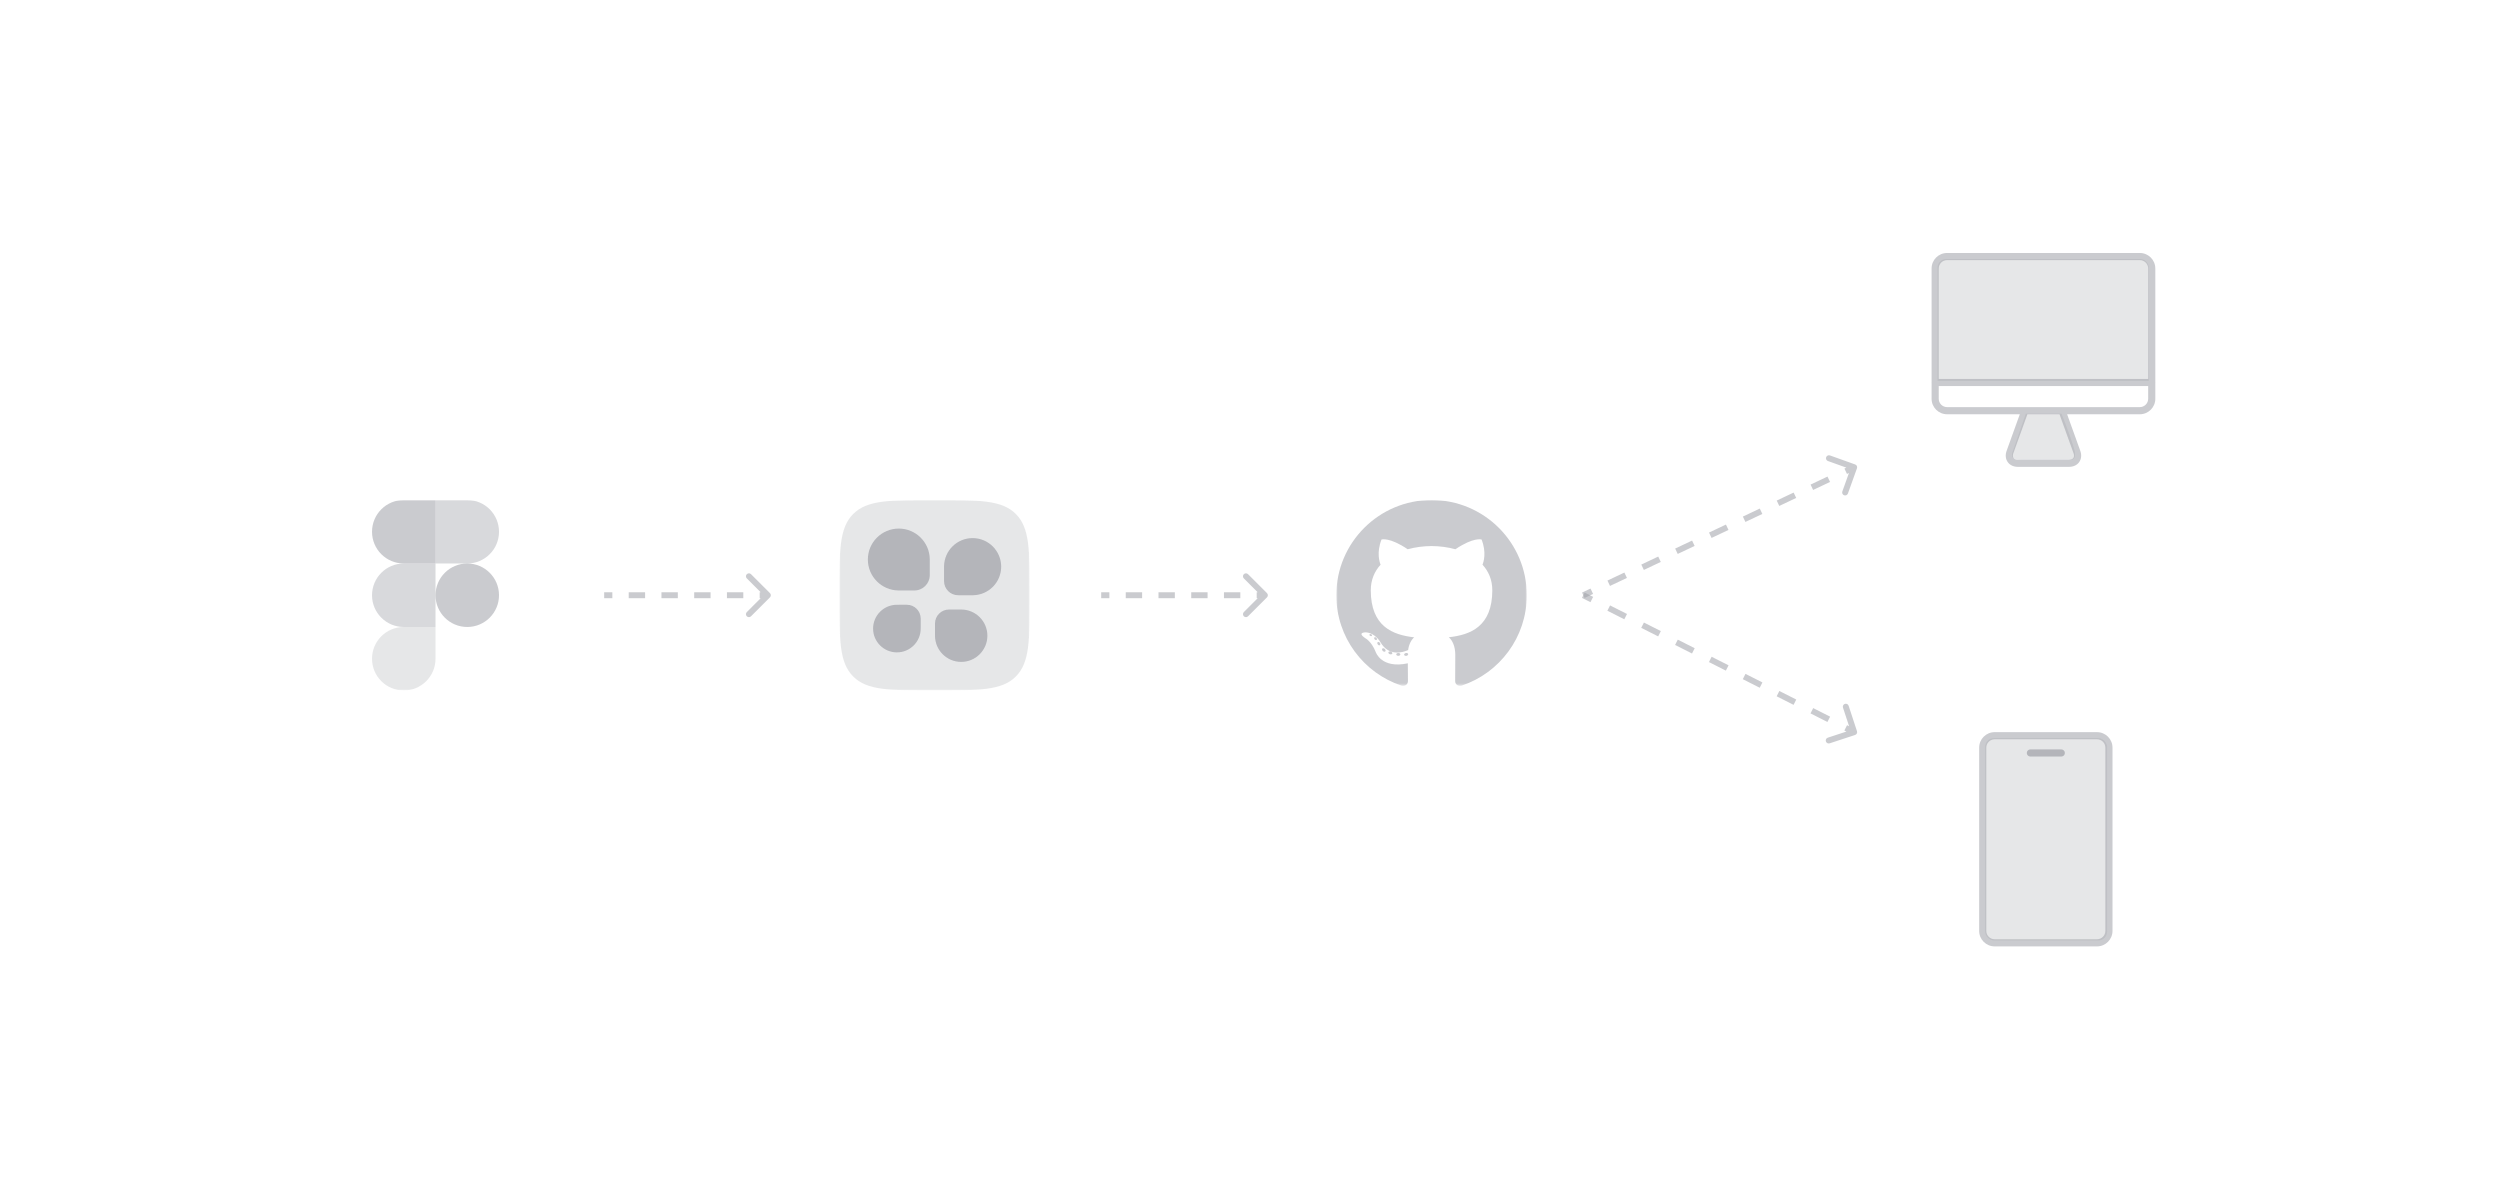 <svg width="840" height="400" viewBox="0 0 840 400" fill="none" xmlns="http://www.w3.org/2000/svg">
<rect x="667" y="248" width="41" height="68" rx="3" fill="#9EA0A7" fill-opacity="0.25"/>
<path d="M651 90C651 88.343 652.343 87 654 87H719C720.657 87 722 88.343 722 90V128H651V90Z" fill="#9EA0A7" fill-opacity="0.25"/>
<path d="M695.169 154.5H679.169C676.169 154.5 675.669 153.5 676.169 152L680.669 139H692.669C694.002 142.333 696.769 149.6 697.169 152C697.569 154.4 696.002 154.667 695.169 154.5Z" fill="#9EA0A7" fill-opacity="0.25"/>
<g clip-path="url(#clip0_4_56)">
<mask id="mask0_4_56" style="mask-type:luminance" maskUnits="userSpaceOnUse" x="115" y="168" width="64" height="64">
<path d="M179 168H115V232H179V168Z" fill="white"/>
</mask>
<g mask="url(#mask0_4_56)">
<path fill-rule="evenodd" clip-rule="evenodd" d="M146.333 200C146.333 194.109 151.109 189.333 157 189.333C162.891 189.333 167.667 194.109 167.667 200C167.667 205.891 162.891 210.667 157 210.667C151.109 210.667 146.333 205.891 146.333 200Z" fill="#9EA0A7" fill-opacity="0.55"/>
<path fill-rule="evenodd" clip-rule="evenodd" d="M125 221.333C125 215.442 129.776 210.667 135.667 210.667H146.333V221.333C146.333 227.224 141.558 232 135.667 232C129.776 232 125 227.224 125 221.333Z" fill="#9EA0A7" fill-opacity="0.25"/>
<path fill-rule="evenodd" clip-rule="evenodd" d="M146.333 168V189.333H157C162.891 189.333 167.667 184.558 167.667 178.667C167.667 172.776 162.891 168 157 168H146.333Z" fill="#9EA0A7" fill-opacity="0.4"/>
<path fill-rule="evenodd" clip-rule="evenodd" d="M125 178.667C125 184.558 129.776 189.333 135.667 189.333H146.333V168H135.667C129.776 168 125 172.776 125 178.667Z" fill="#9EA0A7" fill-opacity="0.55"/>
<path fill-rule="evenodd" clip-rule="evenodd" d="M125 200C125 205.891 129.776 210.667 135.667 210.667H146.333V189.333H135.667C129.776 189.333 125 194.109 125 200Z" fill="#9EA0A7" fill-opacity="0.4"/>
</g>
</g>
<mask id="mask1_4_56" style="mask-type:luminance" maskUnits="userSpaceOnUse" x="449" y="168" width="64" height="63">
<path d="M513 168H449V230.5H513V168Z" fill="white"/>
</mask>
<g mask="url(#mask1_4_56)">
<path d="M481 168C463.329 168 449 182.327 449 200C449 214.139 458.169 226.134 470.884 230.365C472.483 230.661 473.07 229.671 473.07 228.826C473.07 228.063 473.04 225.542 473.027 222.868C464.124 224.804 462.246 219.092 462.246 219.092C460.79 215.394 458.693 214.41 458.693 214.41C455.789 212.424 458.911 212.465 458.911 212.465C462.125 212.691 463.817 215.762 463.817 215.762C466.671 220.655 471.303 219.24 473.129 218.423C473.416 216.354 474.245 214.943 475.161 214.144C468.053 213.334 460.581 210.591 460.581 198.329C460.581 194.835 461.831 191.981 463.878 189.74C463.546 188.934 462.451 185.679 464.188 181.271C464.188 181.271 466.875 180.411 472.991 184.551C475.543 183.842 478.281 183.487 481 183.474C483.72 183.487 486.459 183.842 489.017 184.551C495.125 180.411 497.808 181.271 497.808 181.271C499.55 185.679 498.454 188.934 498.122 189.74C500.174 191.981 501.415 194.835 501.415 198.329C501.415 210.62 493.929 213.326 486.803 214.118C487.951 215.111 488.974 217.059 488.974 220.044C488.974 224.326 488.937 227.772 488.937 228.826C488.937 229.677 489.513 230.675 491.135 230.361C503.843 226.125 513 214.134 513 200C513 182.327 498.673 168 481 168ZM460.985 213.585C460.915 213.744 460.665 213.792 460.437 213.683C460.205 213.578 460.074 213.361 460.149 213.202C460.218 213.038 460.469 212.993 460.701 213.102C460.933 213.207 461.066 213.426 460.985 213.585ZM462.559 214.99C462.407 215.131 462.108 215.065 461.906 214.842C461.696 214.619 461.657 214.32 461.812 214.177C461.969 214.035 462.259 214.101 462.469 214.325C462.678 214.55 462.719 214.846 462.559 214.99ZM463.639 216.787C463.443 216.923 463.122 216.795 462.924 216.511C462.728 216.226 462.728 215.885 462.928 215.748C463.127 215.611 463.443 215.734 463.644 216.017C463.839 216.306 463.839 216.647 463.639 216.787ZM465.465 218.868C465.29 219.061 464.916 219.009 464.643 218.745C464.363 218.487 464.285 218.121 464.461 217.928C464.639 217.734 465.014 217.788 465.29 218.05C465.568 218.308 465.652 218.676 465.465 218.868ZM467.826 219.57C467.748 219.821 467.388 219.935 467.026 219.828C466.664 219.719 466.427 219.425 466.5 219.172C466.576 218.92 466.937 218.801 467.302 218.915C467.663 219.024 467.901 219.315 467.826 219.57ZM470.512 219.868C470.521 220.132 470.213 220.351 469.833 220.356C469.45 220.364 469.141 220.151 469.137 219.891C469.137 219.625 469.437 219.408 469.82 219.402C470.2 219.394 470.512 219.606 470.512 219.868ZM473.151 219.767C473.196 220.025 472.932 220.289 472.554 220.36C472.182 220.428 471.838 220.269 471.791 220.013C471.745 219.749 472.014 219.485 472.385 219.416C472.764 219.351 473.102 219.505 473.151 219.767Z" fill="#9EA0A7" fill-opacity="0.55"/>
</g>
<g clip-path="url(#clip1_4_56)">
<mask id="mask2_4_56" style="mask-type:luminance" maskUnits="userSpaceOnUse" x="282" y="168" width="64" height="64">
<path d="M346 168H282V232H346V168Z" fill="white"/>
</mask>
<g mask="url(#mask2_4_56)">
<path d="M282 200C282 184.915 282 177.373 286.686 172.686C291.373 168 298.915 168 314 168C329.085 168 336.627 168 341.314 172.686C346 177.373 346 184.915 346 200C346 215.085 346 222.627 341.314 227.314C336.627 232 329.085 232 314 232C298.915 232 291.373 232 286.686 227.314C282 222.627 282 215.085 282 200Z" fill="#9EA0A7" fill-opacity="0.25"/>
<path d="M301.896 198.399C296.2 198.344 291.6 193.709 291.6 188C291.6 182.256 296.256 177.6 302 177.6C307.708 177.6 312.342 182.199 312.4 187.893C312.4 187.918 312.4 187.944 312.4 187.969V193.231C312.4 196.086 310.086 198.4 307.231 198.4H301.969C301.945 198.4 301.92 198.4 301.896 198.399Z" fill="#9EA0A7" fill-opacity="0.7"/>
<path d="M327.006 199.998C332.212 199.889 336.4 195.633 336.4 190.4C336.4 185.098 332.102 180.8 326.8 180.8C321.567 180.8 317.313 184.986 317.202 190.192C317.201 190.241 317.2 190.29 317.2 190.339V195.262C317.2 197.879 319.321 200 321.938 200H326.787C326.791 200 326.796 200 326.8 200C326.804 200 326.808 200 326.813 200H326.862C326.91 200 326.958 199.999 327.006 199.998Z" fill="#9EA0A7" fill-opacity="0.7"/>
<path d="M314.162 213.427C314.16 213.485 314.16 213.542 314.16 213.6C314.16 218.46 318.1 222.4 322.96 222.4C327.82 222.4 331.76 218.46 331.76 213.6C331.76 208.74 327.82 204.8 322.96 204.8C322.902 204.8 322.844 204.801 322.786 204.802C322.744 204.801 322.703 204.8 322.661 204.8H318.859C316.264 204.8 314.16 206.904 314.16 209.499V213.301C314.16 213.343 314.16 213.385 314.162 213.427Z" fill="#9EA0A7" fill-opacity="0.7"/>
<path d="M309.352 210.83C309.357 210.952 309.36 211.076 309.36 211.2C309.36 215.618 305.778 219.2 301.36 219.2C296.942 219.2 293.36 215.618 293.36 211.2C293.36 206.782 296.942 203.2 301.36 203.2C301.484 203.2 301.608 203.203 301.73 203.208C301.824 203.203 301.918 203.2 302.012 203.2H304.708C307.277 203.2 309.36 205.283 309.36 207.852V210.548C309.36 210.642 309.357 210.736 309.352 210.83Z" fill="#9EA0A7" fill-opacity="0.7"/>
</g>
</g>
<path d="M258.354 200.354C258.549 200.158 258.549 199.842 258.354 199.646L255.172 196.464C254.976 196.269 254.66 196.269 254.464 196.464C254.269 196.66 254.269 196.976 254.464 197.172L257.293 200L254.464 202.828C254.269 203.024 254.269 203.34 254.464 203.536C254.66 203.731 254.976 203.731 255.172 203.536L258.354 200.354ZM203 200.5H205.75V199.5H203V200.5ZM211.25 200.5H216.75V199.5H211.25V200.5ZM222.25 200.5H227.75V199.5H222.25V200.5ZM233.25 200.5H238.75V199.5H233.25V200.5ZM244.25 200.5H249.75V199.5H244.25V200.5ZM255.25 200.5H258V199.5H255.25V200.5ZM258.707 200.707C259.098 200.317 259.098 199.683 258.707 199.293L252.343 192.929C251.953 192.538 251.319 192.538 250.929 192.929C250.538 193.319 250.538 193.953 250.929 194.343L256.586 200L250.929 205.657C250.538 206.047 250.538 206.681 250.929 207.071C251.319 207.462 251.953 207.462 252.343 207.071L258.707 200.707ZM203 201H205.75V199H203V201ZM211.25 201H216.75V199H211.25V201ZM222.25 201H227.75V199H222.25V201ZM233.25 201H238.75V199H233.25V201ZM244.25 201H249.75V199H244.25V201ZM255.25 201H258V199H255.25V201Z" fill="#9EA0A7" fill-opacity="0.55"/>
<path d="M425.354 200.354C425.549 200.158 425.549 199.842 425.354 199.646L422.172 196.464C421.976 196.269 421.66 196.269 421.464 196.464C421.269 196.66 421.269 196.976 421.464 197.172L424.293 200L421.464 202.828C421.269 203.024 421.269 203.34 421.464 203.536C421.66 203.731 421.976 203.731 422.172 203.536L425.354 200.354ZM370 200.5H372.75V199.5H370V200.5ZM378.25 200.5H383.75V199.5H378.25V200.5ZM389.25 200.5H394.75V199.5H389.25V200.5ZM400.25 200.5H405.75V199.5H400.25V200.5ZM411.25 200.5H416.75V199.5H411.25V200.5ZM422.25 200.5H425V199.5H422.25V200.5ZM425.707 200.707C426.098 200.317 426.098 199.683 425.707 199.293L419.343 192.929C418.953 192.538 418.319 192.538 417.929 192.929C417.538 193.319 417.538 193.953 417.929 194.343L423.586 200L417.929 205.657C417.538 206.047 417.538 206.681 417.929 207.071C418.319 207.462 418.953 207.462 419.343 207.071L425.707 200.707ZM370 201H372.75V199H370V201ZM378.25 201H383.75V199H378.25V201ZM389.25 201H394.75V199H389.25V201ZM400.25 201H405.75V199H400.25V201ZM411.25 201H416.75V199H411.25V201ZM422.25 201H425V199H422.25V201Z" fill="#9EA0A7" fill-opacity="0.55"/>
<path d="M623.471 157.169C623.564 156.909 623.429 156.622 623.169 156.529L618.932 155.012C618.672 154.919 618.386 155.054 618.293 155.314C618.2 155.574 618.335 155.86 618.595 155.953L622.361 157.302L621.012 161.068C620.919 161.328 621.054 161.614 621.314 161.707C621.574 161.8 621.86 161.665 621.953 161.405L623.471 157.169ZM532.214 200.452L535.057 199.108L534.63 198.204L531.786 199.548L532.214 200.452ZM540.745 196.421L546.432 193.733L546.005 192.829L540.318 195.517L540.745 196.421ZM552.12 191.046L557.807 188.358L557.38 187.454L551.693 190.142L552.12 191.046ZM563.495 185.671L569.182 182.983L568.755 182.079L563.068 184.767L563.495 185.671ZM574.87 180.296L580.557 177.608L580.13 176.704L574.443 179.392L574.87 180.296ZM586.245 174.921L591.932 172.233L591.505 171.329L585.818 174.017L586.245 174.921ZM597.62 169.546L603.307 166.858L602.88 165.954L597.193 168.642L597.62 169.546ZM608.995 164.171L614.682 161.483L614.255 160.579L608.568 163.267L608.995 164.171ZM620.37 158.796L623.214 157.452L622.786 156.548L619.943 157.892L620.37 158.796ZM623.941 157.337C624.128 156.817 623.857 156.245 623.337 156.059L614.864 153.024C614.344 152.837 613.772 153.108 613.586 153.628C613.4 154.148 613.67 154.72 614.19 154.906L621.721 157.604L619.024 165.136C618.837 165.656 619.108 166.228 619.628 166.414C620.148 166.6 620.72 166.33 620.906 165.81L623.941 157.337ZM532.427 200.904L535.271 199.56L534.417 197.752L531.573 199.096L532.427 200.904ZM540.958 196.873L546.646 194.185L545.792 192.377L540.104 195.065L540.958 196.873ZM552.333 191.498L558.021 188.81L557.167 187.002L551.479 189.69L552.333 191.498ZM563.708 186.123L569.396 183.435L568.542 181.627L562.854 184.315L563.708 186.123ZM575.083 180.748L580.771 178.06L579.917 176.252L574.229 178.94L575.083 180.748ZM586.458 175.373L592.146 172.685L591.292 170.877L585.604 173.565L586.458 175.373ZM597.833 169.998L603.521 167.31L602.667 165.502L596.979 168.19L597.833 169.998ZM609.208 164.623L614.896 161.935L614.042 160.127L608.354 162.815L609.208 164.623ZM620.583 159.248L623.427 157.904L622.573 156.096L619.729 157.44L620.583 159.248Z" fill="#9EA0A7" fill-opacity="0.55"/>
<path d="M623.156 246.475C623.418 246.389 623.561 246.106 623.475 245.844L622.071 241.569C621.985 241.306 621.702 241.164 621.44 241.25C621.177 241.336 621.035 241.618 621.121 241.881L622.369 245.681L618.569 246.929C618.306 247.015 618.164 247.298 618.25 247.56C618.336 247.823 618.618 247.965 618.881 247.879L623.156 246.475ZM531.774 200.446L534.618 201.884L535.069 200.991L532.226 199.554L531.774 200.446ZM540.306 204.759L545.993 207.634L546.444 206.741L540.757 203.866L540.306 204.759ZM551.681 210.509L557.368 213.384L557.819 212.491L552.132 209.616L551.681 210.509ZM563.056 216.259L568.743 219.134L569.194 218.241L563.507 215.366L563.056 216.259ZM574.431 222.009L580.118 224.884L580.569 223.991L574.882 221.116L574.431 222.009ZM585.806 227.759L591.493 230.634L591.944 229.741L586.257 226.866L585.806 227.759ZM597.181 233.509L602.868 236.384L603.319 235.491L597.632 232.616L597.181 233.509ZM608.556 239.259L614.243 242.134L614.694 241.241L609.007 238.366L608.556 239.259ZM619.931 245.009L622.774 246.446L623.226 245.554L620.382 244.116L619.931 245.009ZM623.312 246.95C623.837 246.778 624.122 246.213 623.95 245.688L621.141 237.137C620.969 236.613 620.404 236.327 619.879 236.499C619.355 236.672 619.069 237.237 619.241 237.762L621.738 245.362L614.137 247.859C613.613 248.031 613.327 248.596 613.499 249.121C613.672 249.645 614.237 249.931 614.762 249.759L623.312 246.95ZM531.549 200.892L534.393 202.33L535.295 200.545L532.451 199.108L531.549 200.892ZM540.08 205.205L545.768 208.08L546.67 206.295L540.982 203.42L540.08 205.205ZM551.455 210.955L557.143 213.83L558.045 212.045L552.357 209.17L551.455 210.955ZM562.83 216.705L568.518 219.58L569.42 217.795L563.732 214.92L562.83 216.705ZM574.205 222.455L579.893 225.33L580.795 223.545L575.107 220.67L574.205 222.455ZM585.58 228.205L591.268 231.08L592.17 229.295L586.482 226.42L585.58 228.205ZM596.955 233.955L602.643 236.83L603.545 235.045L597.857 232.17L596.955 233.955ZM608.33 239.705L614.018 242.58L614.92 240.795L609.232 237.92L608.33 239.705ZM619.705 245.455L622.549 246.892L623.451 245.108L620.607 243.67L619.705 245.455Z" fill="#9EA0A7" fill-opacity="0.55"/>
<path d="M724.184 90.2C724.184 87.333 721.852 85.001 718.984 85.001L654.216 85C651.349 85 649.016 87.333 649.016 90.2V128.368C649.01 128.42 649 128.471 649 128.523C649 128.576 649.009 128.627 649.016 128.679V133.992C649.016 136.859 651.349 139.191 654.216 139.191H678.654L674.221 151.496C673.731 152.855 673.864 154.223 674.586 155.249C675.307 156.277 676.55 156.865 677.995 156.865H695.209C696.654 156.865 697.896 156.277 698.618 155.249C699.34 154.223 699.473 152.854 698.983 151.496L694.55 139.191H718.988C721.855 139.191 724.188 136.859 724.188 133.992V128.679C724.194 128.627 724.204 128.576 724.204 128.523C724.204 128.47 724.195 128.42 724.188 128.368L724.187 90.2L724.184 90.2ZM651.416 90.2C651.416 88.656 652.672 87.4 654.216 87.4H718.984C720.529 87.4 721.785 88.656 721.785 90.2V127.325H651.416L651.416 90.2ZM696.721 152.31C696.945 152.932 696.921 153.487 696.651 153.871C696.381 154.255 695.868 154.467 695.206 154.467H677.992C677.33 154.467 676.817 154.256 676.547 153.871C676.278 153.487 676.253 152.933 676.477 152.31L681.204 139.192H691.994L696.721 152.31ZM721.784 133.992C721.784 135.536 720.528 136.792 718.984 136.792L654.215 136.791C652.671 136.791 651.415 135.535 651.415 133.991V129.723H721.784L721.784 133.992Z" fill="#9EA0A7" fill-opacity="0.55"/>
<path d="M704.6 246H670.2C667.333 246 665 248.333 665 251.2V312.788C665 315.655 667.333 317.988 670.2 317.988H704.6C707.467 317.988 709.799 315.655 709.799 312.788V251.2C709.799 248.333 707.467 246 704.6 246ZM707.4 312.789C707.4 314.333 706.144 315.589 704.6 315.589L670.2 315.588C668.656 315.588 667.399 314.332 667.399 312.788V251.201C667.399 249.657 668.656 248.401 670.2 248.401H704.6C706.144 248.401 707.4 249.657 707.4 251.201V312.789V312.789Z" fill="#9EA0A7" fill-opacity="0.55"/>
<path d="M692.6 251.799H682.2C681.537 251.799 681 252.336 681 252.999C681 253.662 681.537 254.199 682.2 254.199H692.6C693.263 254.199 693.8 253.662 693.8 252.999C693.8 252.336 693.263 251.799 692.6 251.799Z" fill="#9EA0A7" fill-opacity="0.7"/>
<defs>
<clipPath id="clip0_4_56">
<rect width="64" height="64" fill="white" transform="translate(115 168)"/>
</clipPath>
<clipPath id="clip1_4_56">
<rect width="64" height="64" fill="white" transform="translate(282 168)"/>
</clipPath>
</defs>
</svg>
